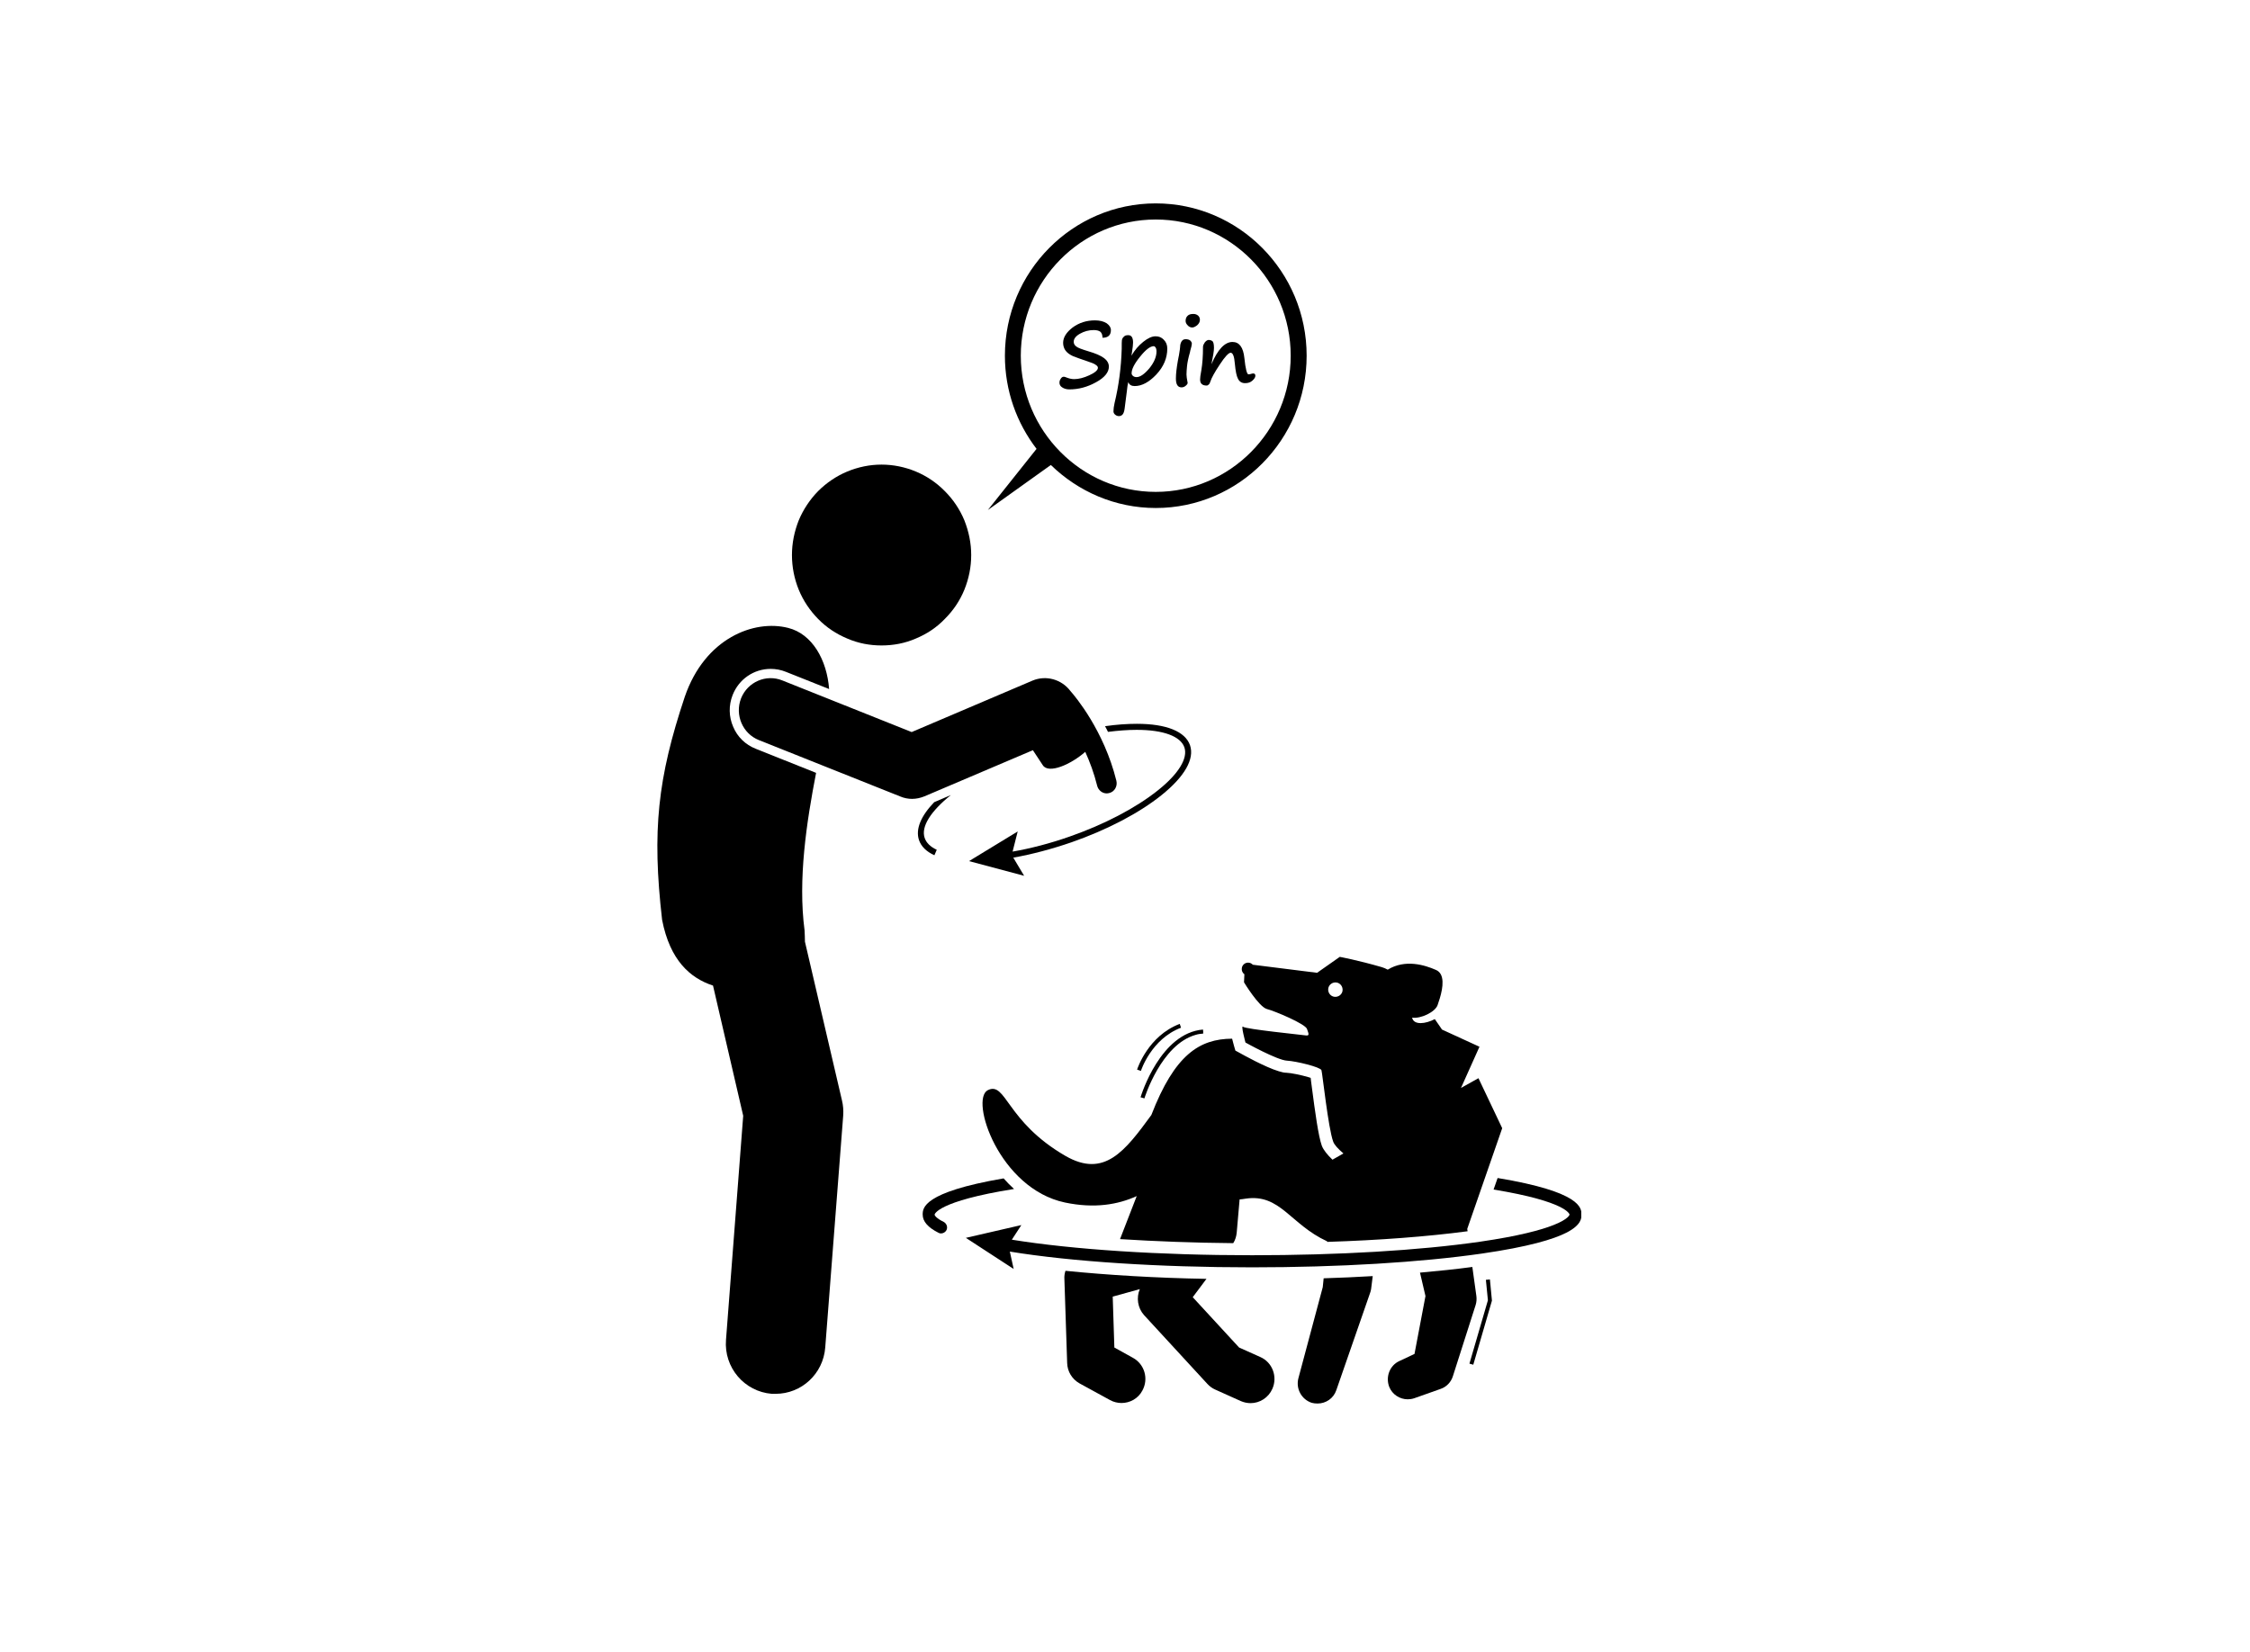 <svg xmlns="http://www.w3.org/2000/svg" xmlns:xlink="http://www.w3.org/1999/xlink" width="64" zoomAndPan="magnify" viewBox="0 0 48 35.25" height="47" preserveAspectRatio="xMidYMid meet" version="1.0"><defs><clipPath id="4bbab2dcb4"><path d="M 20 25 L 33.734 25 L 33.734 28 L 20 28 Z M 20 25 " clip-rule="nonzero"/></clipPath><clipPath id="9b11759291"><path d="M 21 4.297 L 28 4.297 L 28 11 L 21 11 Z M 21 4.297 " clip-rule="nonzero"/></clipPath></defs><path fill="#000000" d="M 21.41 25.145 C 19.684 25.441 19.684 25.781 19.684 25.918 C 19.684 26.062 19.793 26.191 20.02 26.305 C 20.039 26.316 20.055 26.32 20.074 26.32 C 20.121 26.32 20.168 26.293 20.191 26.25 C 20.223 26.184 20.195 26.109 20.133 26.074 C 19.98 26 19.938 25.938 19.938 25.918 C 19.938 25.914 19.988 25.633 21.633 25.371 C 21.555 25.301 21.48 25.223 21.41 25.145 Z M 21.41 25.145 " fill-opacity="1" fill-rule="nonzero"/><g clip-path="url(#4bbab2dcb4)"><path fill="#000000" d="M 31.949 25.137 L 31.863 25.383 C 33.438 25.641 33.484 25.914 33.484 25.918 C 33.484 25.918 33.469 26.012 33.141 26.141 C 32.875 26.246 32.406 26.375 31.574 26.496 C 30.273 26.684 28.547 26.785 26.711 26.785 C 24.738 26.785 22.891 26.664 21.586 26.453 L 21.789 26.141 L 20.605 26.414 L 21.625 27.078 L 21.543 26.707 C 22.859 26.922 24.727 27.043 26.711 27.043 C 28.559 27.043 30.301 26.938 31.609 26.75 C 32.609 26.605 33.141 26.445 33.422 26.301 C 33.738 26.137 33.738 25.992 33.738 25.918 C 33.738 25.781 33.738 25.434 31.949 25.137 Z M 31.949 25.137 " fill-opacity="1" fill-rule="nonzero"/></g><path fill="#000000" d="M 24.246 15.574 C 24.25 15.574 24.254 15.574 24.254 15.574 C 24.816 15.574 25.184 15.711 25.266 15.945 C 25.348 16.18 25.141 16.516 24.699 16.867 C 24.234 17.238 23.566 17.59 22.816 17.852 C 22.406 17.996 21.988 18.105 21.602 18.172 L 21.711 17.742 L 20.672 18.375 L 21.848 18.688 L 21.617 18.301 C 22.016 18.23 22.441 18.117 22.859 17.973 C 23.621 17.707 24.305 17.348 24.777 16.969 C 25.27 16.574 25.488 16.195 25.387 15.902 C 25.285 15.609 24.883 15.445 24.254 15.445 C 24.043 15.445 23.816 15.461 23.574 15.496 C 23.598 15.535 23.617 15.578 23.637 15.617 C 23.852 15.59 24.059 15.574 24.246 15.574 Z M 24.246 15.574 " fill-opacity="1" fill-rule="nonzero"/><path fill="#000000" d="M 19.934 18.25 L 19.984 18.133 C 19.848 18.07 19.762 17.984 19.727 17.883 C 19.641 17.637 19.863 17.305 20.285 16.965 L 19.93 17.117 C 19.648 17.41 19.527 17.691 19.605 17.926 C 19.652 18.062 19.762 18.172 19.934 18.25 Z M 19.934 18.25 " fill-opacity="1" fill-rule="nonzero"/><path fill="#000000" d="M 20.719 11.844 C 20.719 12.102 20.668 12.348 20.574 12.582 C 20.477 12.82 20.336 13.027 20.156 13.207 C 19.98 13.391 19.773 13.527 19.539 13.625 C 19.305 13.727 19.059 13.773 18.805 13.773 C 18.555 13.773 18.309 13.727 18.074 13.625 C 17.84 13.527 17.633 13.391 17.453 13.207 C 17.277 13.027 17.137 12.82 17.039 12.582 C 16.945 12.348 16.895 12.102 16.895 11.844 C 16.895 11.59 16.945 11.344 17.039 11.105 C 17.137 10.871 17.277 10.66 17.453 10.48 C 17.633 10.301 17.84 10.16 18.074 10.062 C 18.309 9.965 18.555 9.914 18.805 9.914 C 19.059 9.914 19.305 9.965 19.539 10.062 C 19.773 10.16 19.98 10.301 20.156 10.48 C 20.336 10.66 20.477 10.871 20.574 11.105 C 20.668 11.344 20.719 11.59 20.719 11.844 Z M 20.719 11.844 " fill-opacity="1" fill-rule="nonzero"/><path fill="#000000" d="M 15.641 15.508 C 15.547 15.293 15.543 15.051 15.629 14.832 C 15.762 14.492 16.082 14.273 16.441 14.273 C 16.551 14.273 16.66 14.293 16.766 14.336 L 17.688 14.703 C 17.641 14.086 17.332 13.527 16.812 13.398 C 16.09 13.215 15.039 13.613 14.609 14.867 C 14.031 16.598 13.906 17.727 14.125 19.629 C 14.293 20.492 14.723 20.871 15.211 21.031 L 15.855 23.809 L 15.488 28.59 C 15.441 29.18 15.879 29.695 16.465 29.742 C 16.492 29.742 16.52 29.742 16.547 29.742 C 17.098 29.742 17.562 29.316 17.605 28.754 L 17.988 23.809 C 17.996 23.695 17.988 23.586 17.961 23.477 L 17.172 20.094 C 17.172 20.016 17.168 19.938 17.164 19.852 C 17.02 18.762 17.207 17.539 17.41 16.492 L 16.121 15.977 C 15.902 15.891 15.73 15.723 15.641 15.508 Z M 15.641 15.508 " fill-opacity="1" fill-rule="nonzero"/><path fill="#000000" d="M 22.035 16.008 L 22.246 16.328 C 22.371 16.523 22.852 16.309 23.152 16.043 C 23.25 16.258 23.34 16.5 23.406 16.766 C 23.43 16.863 23.516 16.93 23.609 16.93 C 23.629 16.93 23.645 16.926 23.664 16.922 C 23.777 16.895 23.844 16.777 23.816 16.66 C 23.551 15.59 22.941 14.863 22.836 14.746 C 22.648 14.496 22.316 14.402 22.027 14.523 L 19.449 15.621 L 16.691 14.52 C 16.344 14.379 15.949 14.551 15.809 14.902 C 15.672 15.258 15.844 15.656 16.191 15.793 L 19.207 16.996 C 19.289 17.031 19.375 17.047 19.457 17.047 C 19.547 17.047 19.637 17.027 19.723 16.992 Z M 22.035 16.008 " fill-opacity="1" fill-rule="nonzero"/><g clip-path="url(#9b11759291)"><path fill="#000000" d="M 22.418 9.922 C 23 10.488 23.789 10.84 24.656 10.84 C 26.43 10.84 27.875 9.383 27.875 7.59 C 27.875 5.797 26.43 4.34 24.656 4.34 C 22.883 4.34 21.438 5.797 21.438 7.59 C 21.438 8.34 21.691 9.027 22.113 9.578 L 21.074 10.883 Z M 24.656 4.684 C 26.242 4.684 27.535 5.988 27.535 7.59 C 27.535 9.191 26.242 10.496 24.656 10.496 C 23.07 10.496 21.777 9.191 21.777 7.59 C 21.777 5.988 23.07 4.684 24.656 4.684 Z M 24.656 4.684 " fill-opacity="1" fill-rule="nonzero"/></g><path fill="#000000" d="M 22.66 8.266 C 22.699 8.293 22.75 8.309 22.812 8.309 C 23.012 8.309 23.199 8.258 23.383 8.156 C 23.562 8.059 23.656 7.945 23.656 7.824 C 23.656 7.754 23.621 7.691 23.547 7.637 C 23.477 7.586 23.367 7.539 23.219 7.496 C 23.078 7.453 22.992 7.422 22.957 7.391 C 22.922 7.363 22.906 7.332 22.906 7.293 C 22.906 7.23 22.949 7.172 23.039 7.121 C 23.129 7.07 23.227 7.043 23.332 7.043 C 23.395 7.043 23.441 7.055 23.473 7.078 C 23.504 7.105 23.52 7.148 23.52 7.207 C 23.641 7.207 23.699 7.152 23.699 7.043 C 23.699 6.988 23.668 6.941 23.609 6.898 C 23.547 6.859 23.465 6.836 23.359 6.836 C 23.18 6.836 23.02 6.887 22.883 6.988 C 22.75 7.09 22.68 7.199 22.68 7.316 C 22.68 7.379 22.699 7.438 22.734 7.484 C 22.77 7.531 22.82 7.566 22.887 7.598 C 22.957 7.625 23.059 7.664 23.191 7.707 C 23.285 7.738 23.348 7.762 23.375 7.785 C 23.406 7.805 23.422 7.824 23.422 7.848 C 23.422 7.898 23.359 7.953 23.238 8.008 C 23.121 8.062 23.012 8.09 22.914 8.09 C 22.855 8.09 22.797 8.074 22.73 8.047 C 22.719 8.043 22.707 8.039 22.691 8.039 C 22.668 8.039 22.645 8.055 22.629 8.082 C 22.609 8.109 22.602 8.137 22.602 8.168 C 22.602 8.207 22.621 8.242 22.66 8.266 Z M 22.66 8.266 " fill-opacity="1" fill-rule="nonzero"/><path fill="#000000" d="M 23.871 8.879 C 23.902 8.879 23.93 8.867 23.949 8.844 C 23.969 8.82 23.984 8.781 23.992 8.719 L 24.039 8.352 C 24.047 8.262 24.059 8.195 24.07 8.152 C 24.09 8.211 24.137 8.238 24.207 8.238 C 24.359 8.238 24.512 8.156 24.668 7.992 C 24.824 7.824 24.902 7.641 24.902 7.438 C 24.902 7.363 24.879 7.301 24.828 7.25 C 24.781 7.199 24.723 7.176 24.652 7.176 C 24.574 7.176 24.488 7.215 24.391 7.293 C 24.293 7.371 24.207 7.469 24.137 7.59 L 24.148 7.523 C 24.164 7.422 24.172 7.352 24.172 7.309 C 24.172 7.203 24.137 7.152 24.07 7.152 C 24.027 7.152 23.996 7.16 23.977 7.184 C 23.953 7.203 23.941 7.227 23.934 7.258 C 23.93 7.285 23.93 7.34 23.93 7.426 L 23.93 7.441 C 23.918 7.844 23.867 8.23 23.777 8.602 C 23.762 8.668 23.754 8.727 23.754 8.777 C 23.754 8.805 23.766 8.828 23.789 8.848 C 23.816 8.871 23.844 8.879 23.871 8.879 Z M 24.32 7.613 C 24.441 7.461 24.539 7.387 24.613 7.387 C 24.629 7.387 24.641 7.398 24.652 7.414 C 24.664 7.43 24.672 7.461 24.672 7.5 C 24.672 7.613 24.621 7.734 24.52 7.859 C 24.414 7.984 24.324 8.047 24.246 8.047 C 24.219 8.047 24.191 8.039 24.172 8.023 C 24.148 8.004 24.141 7.984 24.141 7.965 C 24.141 7.879 24.199 7.762 24.32 7.613 Z M 24.32 7.613 " fill-opacity="1" fill-rule="nonzero"/><path fill="#000000" d="M 25.434 6.988 C 25.465 6.988 25.496 6.973 25.539 6.941 C 25.578 6.906 25.598 6.867 25.598 6.824 C 25.598 6.789 25.586 6.758 25.559 6.734 C 25.531 6.711 25.5 6.699 25.457 6.699 C 25.402 6.699 25.363 6.711 25.336 6.738 C 25.305 6.766 25.293 6.805 25.293 6.848 C 25.293 6.879 25.305 6.91 25.336 6.941 C 25.363 6.973 25.398 6.988 25.434 6.988 Z M 25.434 6.988 " fill-opacity="1" fill-rule="nonzero"/><path fill="#000000" d="M 25.207 8.266 C 25.238 8.266 25.27 8.254 25.297 8.23 C 25.324 8.207 25.336 8.188 25.336 8.172 C 25.336 8.164 25.336 8.156 25.332 8.145 C 25.32 8.082 25.312 8.031 25.312 7.992 C 25.312 7.945 25.316 7.883 25.324 7.805 C 25.332 7.73 25.352 7.633 25.387 7.512 L 25.391 7.488 C 25.414 7.41 25.426 7.359 25.426 7.336 C 25.426 7.309 25.414 7.289 25.391 7.266 C 25.367 7.246 25.332 7.238 25.293 7.238 C 25.254 7.238 25.227 7.254 25.207 7.285 C 25.188 7.316 25.176 7.355 25.176 7.402 C 25.176 7.418 25.168 7.48 25.148 7.598 L 25.148 7.594 C 25.141 7.625 25.137 7.656 25.129 7.691 C 25.102 7.844 25.086 7.973 25.086 8.078 C 25.086 8.203 25.125 8.266 25.207 8.266 Z M 25.207 8.266 " fill-opacity="1" fill-rule="nonzero"/><path fill="#000000" d="M 25.742 8.227 C 25.758 8.227 25.773 8.219 25.789 8.203 C 25.805 8.188 25.812 8.168 25.82 8.145 C 25.844 8.066 25.914 7.941 26.023 7.777 C 26.133 7.609 26.211 7.527 26.254 7.527 C 26.301 7.527 26.332 7.605 26.344 7.766 C 26.359 7.922 26.379 8.023 26.41 8.082 C 26.441 8.145 26.492 8.176 26.562 8.176 C 26.625 8.176 26.676 8.16 26.719 8.121 C 26.758 8.086 26.781 8.051 26.781 8.02 C 26.781 7.984 26.766 7.969 26.734 7.969 C 26.723 7.969 26.703 7.973 26.684 7.98 C 26.664 7.984 26.648 7.988 26.633 7.988 C 26.602 7.988 26.57 7.871 26.547 7.641 C 26.523 7.41 26.438 7.297 26.293 7.297 C 26.129 7.297 25.977 7.457 25.844 7.773 C 25.879 7.602 25.898 7.488 25.898 7.426 C 25.898 7.348 25.887 7.301 25.867 7.281 C 25.848 7.266 25.82 7.254 25.785 7.254 C 25.758 7.254 25.73 7.273 25.703 7.305 C 25.68 7.34 25.664 7.371 25.664 7.402 C 25.664 7.598 25.652 7.762 25.629 7.898 C 25.609 8 25.602 8.066 25.602 8.098 C 25.602 8.184 25.648 8.227 25.742 8.227 Z M 25.742 8.227 " fill-opacity="1" fill-rule="nonzero"/><path fill="#000000" d="M 26.887 28.957 L 26.434 28.754 L 25.445 27.68 L 25.738 27.289 C 24.656 27.27 23.625 27.207 22.73 27.117 C 22.711 27.176 22.703 27.234 22.707 27.293 L 22.766 29.082 C 22.77 29.266 22.871 29.43 23.031 29.52 L 23.68 29.875 C 23.758 29.918 23.844 29.938 23.926 29.938 C 24.105 29.938 24.281 29.844 24.371 29.672 C 24.508 29.422 24.418 29.109 24.168 28.973 L 23.773 28.754 L 23.738 27.668 L 24.316 27.508 C 24.238 27.691 24.27 27.91 24.406 28.062 L 25.758 29.531 C 25.805 29.582 25.863 29.625 25.926 29.652 L 26.473 29.898 C 26.539 29.926 26.609 29.941 26.68 29.941 C 26.875 29.941 27.062 29.824 27.145 29.633 C 27.258 29.375 27.145 29.07 26.887 28.957 Z M 26.887 28.957 " fill-opacity="1" fill-rule="nonzero"/><path fill="#000000" d="M 28.219 27.465 L 27.699 29.41 C 27.641 29.633 27.766 29.863 27.984 29.934 C 28.023 29.945 28.066 29.949 28.109 29.949 C 28.285 29.949 28.449 29.84 28.508 29.664 L 29.227 27.594 C 29.238 27.566 29.246 27.535 29.25 27.508 L 29.285 27.23 C 28.945 27.25 28.598 27.266 28.238 27.277 Z M 28.219 27.465 " fill-opacity="1" fill-rule="nonzero"/><path fill="#000000" d="M 31.41 27.035 C 31.062 27.082 30.688 27.121 30.293 27.156 L 30.41 27.656 L 30.176 28.891 L 29.852 29.043 C 29.648 29.137 29.555 29.379 29.637 29.594 C 29.703 29.758 29.863 29.859 30.031 29.859 C 30.078 29.859 30.125 29.852 30.172 29.836 L 30.734 29.637 C 30.859 29.594 30.957 29.492 30.996 29.363 L 31.48 27.848 C 31.5 27.785 31.504 27.719 31.496 27.656 Z M 31.41 27.035 " fill-opacity="1" fill-rule="nonzero"/><path fill="#000000" d="M 22.719 25.66 C 23.355 25.793 23.852 25.703 24.25 25.523 L 23.895 26.438 C 23.895 26.438 23.895 26.441 23.895 26.441 C 24.648 26.488 25.469 26.52 26.309 26.527 C 26.352 26.461 26.375 26.383 26.383 26.305 L 26.445 25.594 C 26.488 25.59 26.527 25.586 26.57 25.578 C 27.312 25.465 27.523 26.125 28.312 26.488 L 28.312 26.5 C 29.422 26.465 30.449 26.387 31.309 26.273 L 31.301 26.223 L 32.047 24.074 L 31.539 23.004 L 31.539 23.008 L 31.168 23.215 L 31.562 22.336 L 30.762 21.969 C 30.762 21.969 30.703 21.879 30.609 21.746 C 30.418 21.848 30.16 21.883 30.125 21.715 C 30.309 21.742 30.613 21.598 30.668 21.449 C 30.73 21.273 30.828 20.965 30.738 20.793 C 30.715 20.75 30.68 20.715 30.629 20.695 C 30.398 20.594 29.98 20.461 29.605 20.691 C 29.562 20.668 29.516 20.648 29.477 20.637 C 28.961 20.488 28.582 20.418 28.582 20.418 L 28.098 20.758 L 26.727 20.586 C 26.707 20.566 26.68 20.547 26.645 20.543 C 26.57 20.531 26.5 20.586 26.492 20.66 C 26.484 20.711 26.508 20.762 26.547 20.789 L 26.539 20.961 C 26.539 20.961 26.855 21.484 27.027 21.531 C 27.195 21.574 27.848 21.848 27.883 21.957 C 27.922 22.066 27.938 22.105 27.855 22.094 C 27.777 22.082 26.574 21.961 26.52 21.91 C 26.465 21.859 26.57 22.246 26.57 22.246 C 26.57 22.246 27.25 22.625 27.457 22.633 C 27.66 22.645 28.168 22.77 28.191 22.836 C 28.211 22.898 28.336 24.074 28.441 24.359 C 28.465 24.43 28.551 24.52 28.66 24.613 L 28.426 24.746 C 28.316 24.641 28.234 24.539 28.199 24.449 C 28.125 24.242 28.055 23.73 27.984 23.184 C 27.977 23.121 27.965 23.055 27.961 23 C 27.945 22.996 27.93 22.992 27.91 22.984 C 27.754 22.938 27.543 22.895 27.445 22.891 C 27.398 22.891 27.344 22.879 27.281 22.859 C 26.992 22.773 26.504 22.5 26.449 22.469 L 26.355 22.418 L 26.324 22.312 C 26.309 22.258 26.297 22.207 26.285 22.164 C 25.586 22.168 25.059 22.508 24.562 23.793 C 24 24.562 23.559 25.145 22.727 24.664 C 21.461 23.93 21.465 23.07 21.074 23.262 C 20.684 23.457 21.312 25.363 22.719 25.66 Z M 28.336 21.094 C 28.348 21.012 28.426 20.953 28.512 20.965 C 28.594 20.977 28.652 21.055 28.641 21.141 C 28.629 21.223 28.551 21.281 28.465 21.27 C 28.383 21.258 28.324 21.18 28.336 21.094 Z M 28.336 21.094 " fill-opacity="1" fill-rule="nonzero"/><path fill="#000000" d="M 25.668 22.012 L 25.664 21.969 C 24.758 22.043 24.348 23.359 24.332 23.414 L 24.414 23.438 C 24.418 23.426 24.77 22.289 25.508 22.082 C 25.559 22.066 25.613 22.059 25.668 22.055 Z M 25.668 22.012 " fill-opacity="1" fill-rule="nonzero"/><path fill="#000000" d="M 24.258 22.824 L 24.34 22.852 C 24.34 22.844 24.562 22.168 25.195 21.93 L 25.168 21.848 C 24.496 22.102 24.266 22.797 24.258 22.824 Z M 24.258 22.824 " fill-opacity="1" fill-rule="nonzero"/><path fill="#000000" d="M 31.742 27.746 L 31.348 29.098 L 31.43 29.121 L 31.828 27.754 L 31.785 27.301 L 31.707 27.309 L 31.699 27.309 Z M 31.742 27.746 " fill-opacity="1" fill-rule="nonzero"/></svg>